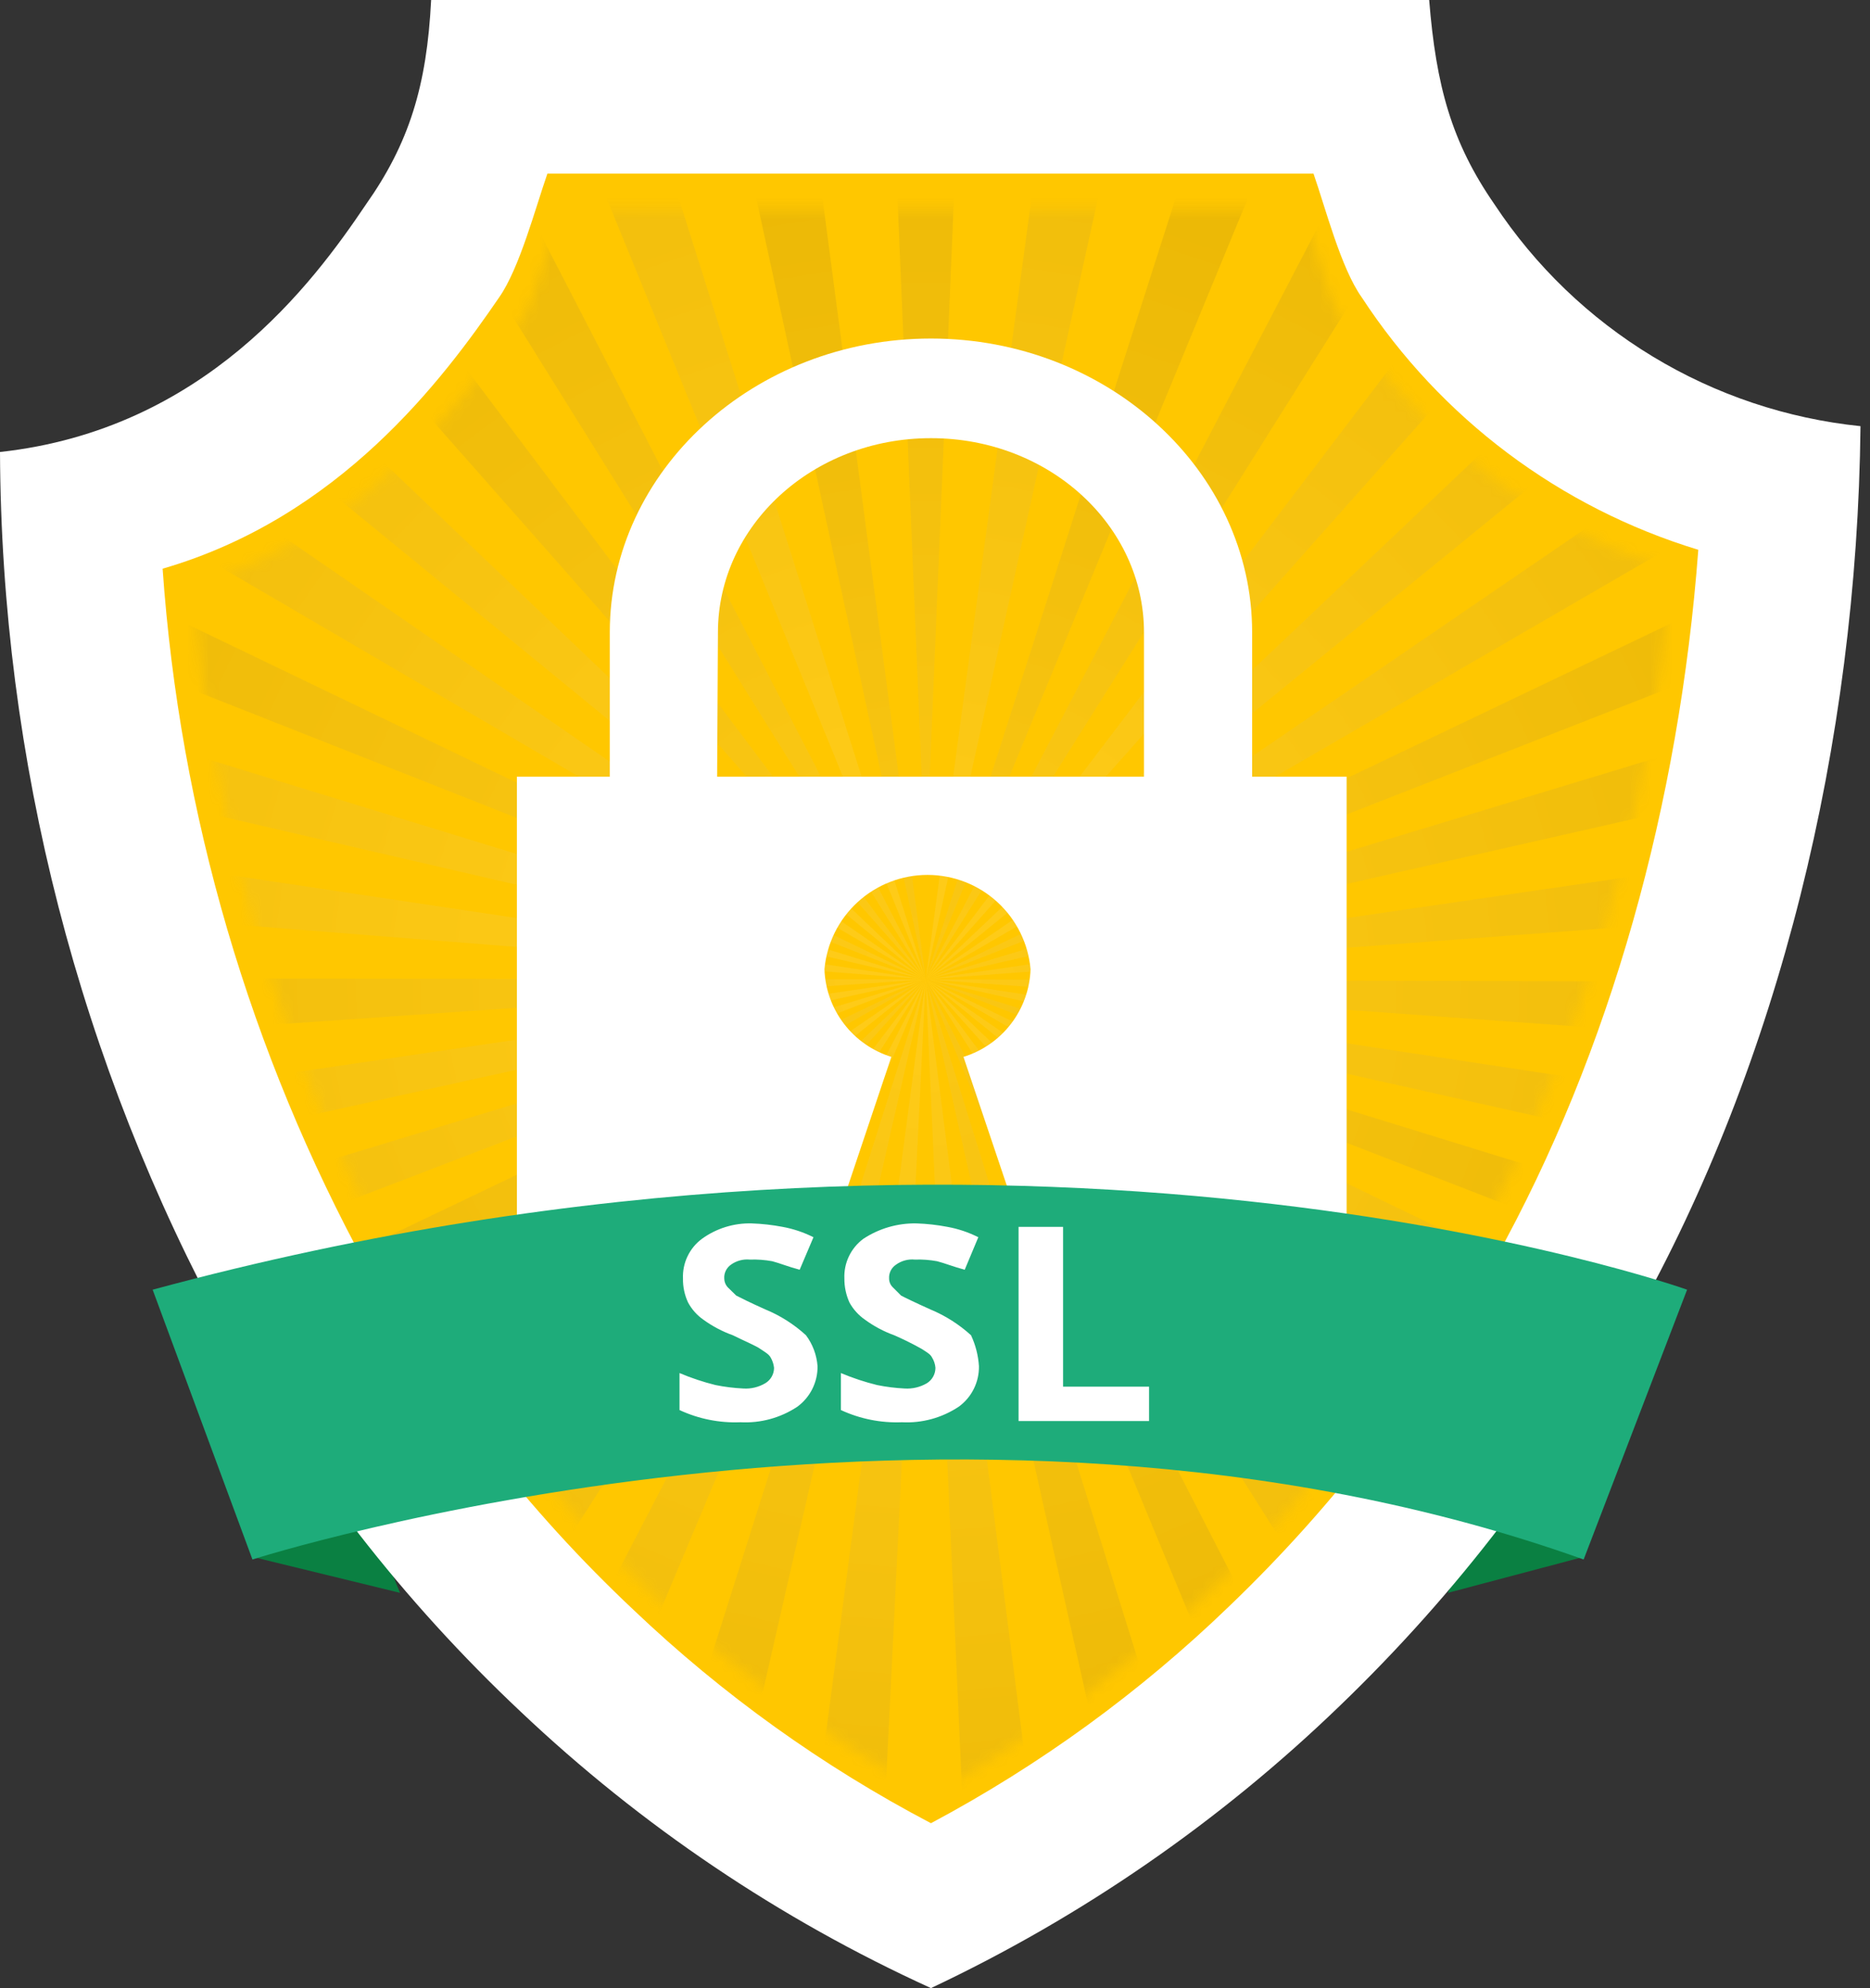 <svg width="175" height="186" viewBox="0 0 175 186" fill="none" xmlns="http://www.w3.org/2000/svg">
<rect x="0" y="0" width="175" height="186" fill="#333333" stroke="none"/>
<g id="Group 60">
<path id="Vector" d="M23.626 145.654C23.626 145.654 31.007 141.849 34.868 142.762L37.436 149.021L23.626 145.654Z" fill="#0A8042"/>
<path id="Vector_2" d="M135.496 149.021L148.203 145.654L144.189 141.944L138.235 142.591L135.496 149.021Z" fill="#0A8042"/>
<path id="Vector_3" d="M87.122 186C72.97 179.555 59.985 170.806 48.697 160.111C37.757 149.819 28.484 137.889 21.21 124.748C7.407 99.447 0.118 71.108 0 42.287C19.136 40.194 29.256 26.536 34.24 19.136C38.273 13.43 39.947 8.046 40.346 0H133.746C134.393 8.046 135.838 13.316 139.871 19.136C143.688 24.911 148.74 29.766 154.661 33.351C160.582 36.937 167.225 39.163 174.111 39.871C173.788 69.603 166.502 99.353 152.882 123.569C145.613 136.905 136.343 149.049 125.395 159.578C114.168 170.419 101.239 179.345 87.122 186Z" fill="white"/>
<path id="Vector_4" d="M87.122 170.573C76.974 165.247 67.614 158.538 59.312 150.638C49.401 141.325 40.995 130.531 34.392 118.642C23.367 98.464 16.826 76.143 15.218 53.205C31.786 48.393 41.431 35.534 46.719 27.811C48.621 25.09 50.105 19.46 51.227 16.245H122.922C124.044 19.46 125.49 25.09 127.43 27.811C134.832 39.14 145.983 47.503 158.931 51.436C157.162 75.081 150.733 98.383 139.909 117.843C133.307 129.874 124.904 140.825 114.99 150.314C106.684 158.326 97.305 165.144 87.122 170.573Z" fill="#FFC700"/>
<g id="Group" opacity="0.1">
<g id="Clip path group">
<mask id="mask0_162_479" style="mask-type:luminance" maskUnits="userSpaceOnUse" x="17" y="19" width="140" height="149">
<g id="a4fd8a5d-31f1-4abd-a17f-4fadc2ddca9c">
<path id="Vector_5" d="M87.122 167.986C77.674 162.859 68.923 156.543 61.081 149.192C51.332 140.03 43.084 129.394 36.637 117.672C26.084 98.289 19.732 76.9 17.995 54.898C34.392 49.762 43.865 36.884 49.02 29.504C50.466 27.411 51.912 19.536 53.034 19.536H121.362C122.485 19.536 123.93 27.411 125.376 29.504C130.512 36.732 139.852 48.145 156.401 53.281C154.655 75.564 148.307 97.243 137.759 116.949C131.317 128.764 123.07 139.501 113.316 148.773C105.359 156.171 96.569 162.619 87.122 167.986Z" fill="white"/>
</g>
</mask>
<g mask="url(#mask0_162_479)">
<g id="Group_2">
<path id="Vector_6" d="M82.29 -22.332L86.627 81.663L90.983 -22.332H82.29Z" fill="url(#paint0_linear_162_479)"/>
<path id="Vector_7" d="M100.628 -11.737L86.628 91.63L109.15 -10.443L100.628 -11.737Z" fill="url(#paint1_linear_162_479)"/>
<path id="Vector_8" d="M118.623 -8.351L86.628 91.63L126.822 -5.783L118.623 -8.351Z" fill="url(#paint2_linear_162_479)"/>
<path id="Vector_9" d="M135.667 -2.416L86.628 91.63L143.39 1.293L135.667 -2.416Z" fill="url(#paint3_linear_162_479)"/>
<path id="Vector_10" d="M151.589 6.106L86.628 91.63L158.494 10.767L151.589 6.106Z" fill="url(#paint4_linear_162_479)"/>
<path id="Vector_11" d="M165.723 16.721L86.628 91.63L171.677 22.351L165.723 16.721Z" fill="url(#paint5_linear_162_479)"/>
<path id="Vector_12" d="M177.935 29.256L86.628 91.63L182.767 35.857L177.935 29.256Z" fill="url(#paint6_linear_162_479)"/>
<path id="Vector_13" d="M187.598 43.409L86.628 91.631L191.289 50.638L187.598 43.409Z" fill="url(#paint7_linear_162_479)"/>
<path id="Vector_14" d="M194.827 58.836L86.628 91.63L197.243 66.559L194.827 58.836Z" fill="url(#paint8_linear_162_479)"/>
<path id="Vector_15" d="M199.164 75.233L86.628 91.63L200.134 83.109L199.164 75.233Z" fill="url(#paint9_linear_162_479)"/>
<path id="Vector_16" d="M200.457 91.954L86.628 91.63L200.134 99.829L200.457 91.954Z" fill="url(#paint10_linear_162_479)"/>
<path id="Vector_17" d="M199.012 108.674L86.628 91.63L197.243 116.397L199.012 108.674Z" fill="url(#paint11_linear_162_479)"/>
<path id="Vector_18" d="M194.503 124.92L86.628 91.63L191.441 132.3L194.503 124.92Z" fill="url(#paint12_linear_162_479)"/>
<path id="Vector_19" d="M187.275 140.347L86.628 91.63L182.919 147.099L187.275 140.347Z" fill="url(#paint13_linear_162_479)"/>
<path id="Vector_20" d="M177.459 154.328L86.628 91.63L172 160.605L177.459 154.328Z" fill="url(#paint14_linear_162_479)"/>
<path id="Vector_21" d="M165.247 166.864L86.628 91.63L158.646 172.171L165.247 166.864Z" fill="url(#paint15_linear_162_479)"/>
<path id="Vector_22" d="M150.942 177.478L86.628 91.63L143.695 181.663L150.942 177.478Z" fill="url(#paint16_linear_162_479)"/>
<path id="Vector_23" d="M135.021 185.829L86.628 91.63L126.974 188.891L135.021 185.829Z" fill="url(#paint17_linear_162_479)"/>
<path id="Vector_24" d="M117.824 191.631L86.628 91.63L109.455 193.552L117.824 191.631Z" fill="url(#paint18_linear_162_479)"/>
<path id="Vector_25" d="M99.81 194.998L86.628 91.63L91.288 195.644L99.81 194.998Z" fill="url(#paint19_linear_162_479)"/>
<path id="Vector_26" d="M81.492 195.644L86.628 91.63L72.97 194.845L81.492 195.644Z" fill="url(#paint20_linear_162_479)"/>
<path id="Vector_27" d="M63.325 193.552L86.627 91.63L54.955 191.631L63.325 193.552Z" fill="url(#paint21_linear_162_479)"/>
<path id="Vector_28" d="M45.806 188.739L86.628 91.63L37.76 185.677L45.806 188.739Z" fill="url(#paint22_linear_162_479)"/>
<path id="Vector_29" d="M29.237 181.492L86.627 91.63L21.856 177.326L29.237 181.492Z" fill="url(#paint23_linear_162_479)"/>
<path id="Vector_30" d="M14.134 171.848L86.628 91.63L7.704 166.711L14.134 171.848Z" fill="url(#paint24_linear_162_479)"/>
<path id="Vector_31" d="M0.952 160.282L86.628 91.63L-4.508 154.176L0.952 160.282Z" fill="url(#paint25_linear_162_479)"/>
<path id="Vector_32" d="M-9.987 146.776L86.627 91.63L-14.324 139.852L-9.987 146.776Z" fill="url(#paint26_linear_162_479)"/>
<path id="Vector_33" d="M-18.508 131.977L86.628 91.63L-21.552 124.425L-18.508 131.977Z" fill="url(#paint27_linear_162_479)"/>
<path id="Vector_34" d="M-24.121 116.074L86.627 91.63L-25.89 108.199L-24.121 116.074Z" fill="url(#paint28_linear_162_479)"/>
<path id="Vector_35" d="M-27.012 99.506L86.628 91.63L-27.335 91.478L-27.012 99.506Z" fill="url(#paint29_linear_162_479)"/>
<path id="Vector_36" d="M-26.859 82.633L86.628 91.63L-25.889 74.758L-26.859 82.633Z" fill="url(#paint30_linear_162_479)"/>
<path id="Vector_37" d="M-23.815 66.083L86.628 91.63L-21.4 58.513L-23.815 66.083Z" fill="url(#paint31_linear_162_479)"/>
<path id="Vector_38" d="M-18.014 50.314L86.628 91.63L-14.323 43.086L-18.014 50.314Z" fill="url(#paint32_linear_162_479)"/>
<path id="Vector_39" d="M-9.34 35.534L86.628 91.63L-4.356 28.933L-9.34 35.534Z" fill="url(#paint33_linear_162_479)"/>
<path id="Vector_40" d="M1.75 22.18L86.627 91.63L7.704 16.397L1.75 22.18Z" fill="url(#paint34_linear_162_479)"/>
<path id="Vector_41" d="M15.104 10.614L86.628 91.63L22.01 5.783L15.104 10.614Z" fill="url(#paint35_linear_162_479)"/>
<path id="Vector_42" d="M30.208 1.122L86.628 91.63L37.931 -2.568L30.208 1.122Z" fill="url(#paint36_linear_162_479)"/>
<path id="Vector_43" d="M46.758 -5.954L86.629 91.63L54.956 -8.522L46.758 -5.954Z" fill="url(#paint37_linear_162_479)"/>
<path id="Vector_44" d="M64.448 -10.614L86.628 91.63L72.97 -11.737L64.448 -10.614Z" fill="url(#paint38_linear_162_479)"/>
</g>
</g>
</g>
</g>
<path id="Vector_45" d="M117.178 72.665V59.159C117.178 44.056 103.672 31.672 87.122 31.672C70.573 31.672 57.067 44.056 57.067 59.159V72.665H48.374V131.349H126.023V72.665H117.178ZM67.187 59.159C67.187 49.192 76.032 40.993 87.122 40.993C98.212 40.993 107.058 49.192 107.058 59.159V72.665H67.111L67.187 59.159ZM76.831 118.49L83.413 98.878C81.648 98.33 80.097 97.246 78.976 95.777C77.854 94.308 77.218 92.526 77.155 90.679C77.369 88.269 78.478 86.027 80.263 84.394C82.048 82.76 84.38 81.854 86.799 81.854C89.219 81.854 91.55 82.76 93.335 84.394C95.12 86.027 96.229 88.269 96.443 90.679C96.379 92.529 95.74 94.312 94.615 95.782C93.49 97.251 91.935 98.333 90.166 98.878L96.767 118.49H76.831Z" fill="white"/>
<path id="Vector_46" d="M14.285 120.659L23.625 145.901C23.625 145.901 89.214 124.843 148.202 145.901L157.884 120.659C157.884 120.659 95.948 98.555 14.285 120.659Z" fill="#1EAC7A"/>
<path id="Vector_47" d="M76.508 127.811C76.519 128.551 76.351 129.283 76.02 129.945C75.689 130.607 75.204 131.18 74.606 131.615C73.037 132.653 71.177 133.159 69.299 133.061C67.332 133.14 65.376 132.749 63.592 131.92V128.458C64.683 128.92 65.808 129.296 66.959 129.58C67.812 129.753 68.677 129.861 69.546 129.903C70.271 129.953 70.994 129.781 71.619 129.409C71.87 129.26 72.077 129.048 72.22 128.794C72.364 128.541 72.438 128.254 72.437 127.963C72.399 127.62 72.289 127.29 72.114 126.993C71.943 126.689 71.619 126.517 71.144 126.194C70.668 125.871 69.85 125.547 68.576 124.919C67.599 124.569 66.677 124.082 65.836 123.474C65.234 123.057 64.738 122.502 64.391 121.857C64.064 121.155 63.901 120.387 63.915 119.612C63.885 118.897 64.031 118.185 64.339 117.538C64.648 116.891 65.109 116.33 65.684 115.903C67.037 114.922 68.675 114.414 70.345 114.457C71.315 114.491 72.282 114.599 73.236 114.781C74.241 114.965 75.215 115.292 76.127 115.751L74.834 118.794C73.712 118.49 72.932 118.167 72.266 117.995C71.576 117.869 70.874 117.818 70.174 117.843C69.546 117.781 68.916 117.95 68.404 118.319C68.197 118.462 68.031 118.657 67.921 118.883C67.811 119.11 67.761 119.361 67.777 119.612C67.78 119.906 67.888 120.19 68.081 120.411L68.899 121.21C69.222 121.381 70.174 121.857 71.619 122.504C73.019 123.079 74.307 123.897 75.424 124.919C76.053 125.76 76.429 126.763 76.508 127.811Z" fill="white"/>
<path id="Vector_48" d="M91.612 127.811C91.625 128.552 91.46 129.285 91.128 129.947C90.797 130.61 90.31 131.182 89.709 131.615C88.14 132.653 86.28 133.16 84.402 133.061C82.436 133.138 80.48 132.747 78.695 131.92V128.458C79.793 128.921 80.925 129.296 82.081 129.58C82.928 129.753 83.786 129.861 84.649 129.903C85.381 129.952 86.11 129.78 86.742 129.409C86.987 129.256 87.19 129.043 87.329 128.79C87.469 128.537 87.542 128.252 87.541 127.963C87.512 127.619 87.401 127.286 87.217 126.993C87.065 126.689 86.742 126.517 86.247 126.194C85.413 125.727 84.556 125.301 83.679 124.92C82.708 124.569 81.792 124.083 80.959 123.474C80.351 123.057 79.849 122.503 79.494 121.857C79.176 121.152 79.014 120.386 79.019 119.612C78.989 118.897 79.135 118.185 79.443 117.538C79.751 116.892 80.213 116.33 80.788 115.903C82.265 114.928 84.002 114.424 85.772 114.457C86.742 114.49 87.709 114.598 88.663 114.781C89.669 114.963 90.642 115.289 91.554 115.751L90.28 118.794C89.158 118.49 88.378 118.167 87.693 117.995C87.009 117.869 86.314 117.818 85.619 117.843C84.991 117.779 84.362 117.948 83.85 118.319C83.638 118.459 83.467 118.652 83.354 118.879C83.24 119.106 83.188 119.359 83.204 119.612C83.203 119.911 83.319 120.197 83.527 120.411L84.326 121.21C84.649 121.381 85.619 121.857 87.065 122.504C88.463 123.084 89.75 123.902 90.87 124.92C91.296 125.828 91.548 126.809 91.612 127.811Z" fill="white"/>
<path id="Vector_49" d="M95.32 132.795V114.781H99.486V129.732H107.533V132.947H95.32V132.795Z" fill="white"/>
</g>
<defs>
<linearGradient id="paint0_linear_162_479" x1="94.274" y1="98.562" x2="94.274" y2="-6.205" gradientUnits="userSpaceOnUse">
<stop stop-color="#F1F1F1"/>
<stop offset="1" stop-color="#221F1F"/>
</linearGradient>
<linearGradient id="paint1_linear_162_479" x1="101.702" y1="83.602" x2="118.653" y2="-20.25" gradientUnits="userSpaceOnUse">
<stop stop-color="#F1F1F1"/>
<stop offset="1" stop-color="#221F1F"/>
</linearGradient>
<linearGradient id="paint2_linear_162_479" x1="75.882" y1="104.921" x2="109.377" y2="4.438" gradientUnits="userSpaceOnUse">
<stop stop-color="#F1F1F1"/>
<stop offset="1" stop-color="#221F1F"/>
</linearGradient>
<linearGradient id="paint3_linear_162_479" x1="92.08" y1="98.346" x2="141.957" y2="3.406" gradientUnits="userSpaceOnUse">
<stop stop-color="#F1F1F1"/>
<stop offset="1" stop-color="#221F1F"/>
</linearGradient>
<linearGradient id="paint4_linear_162_479" x1="100.374" y1="82.084" x2="165.749" y2="-4.787" gradientUnits="userSpaceOnUse">
<stop stop-color="#F1F1F1"/>
<stop offset="1" stop-color="#221F1F"/>
</linearGradient>
<linearGradient id="paint5_linear_162_479" x1="86.987" y1="69.588" x2="166.582" y2="-6.859" gradientUnits="userSpaceOnUse">
<stop stop-color="#F1F1F1"/>
<stop offset="1" stop-color="#221F1F"/>
</linearGradient>
<linearGradient id="paint6_linear_162_479" x1="108.541" y1="100.992" x2="200.684" y2="37.587" gradientUnits="userSpaceOnUse">
<stop stop-color="#F1F1F1"/>
<stop offset="1" stop-color="#221F1F"/>
</linearGradient>
<linearGradient id="paint7_linear_162_479" x1="81.491" y1="94.725" x2="183.709" y2="46.269" gradientUnits="userSpaceOnUse">
<stop stop-color="#F1F1F1"/>
<stop offset="1" stop-color="#221F1F"/>
</linearGradient>
<linearGradient id="paint8_linear_162_479" x1="86.161" y1="98.412" x2="195.826" y2="66.746" gradientUnits="userSpaceOnUse">
<stop stop-color="#F1F1F1"/>
<stop offset="1" stop-color="#221F1F"/>
</linearGradient>
<linearGradient id="paint9_linear_162_479" x1="86.913" y1="77.886" x2="200.859" y2="64.081" gradientUnits="userSpaceOnUse">
<stop stop-color="#F1F1F1"/>
<stop offset="1" stop-color="#221F1F"/>
</linearGradient>
<linearGradient id="paint10_linear_162_479" x1="85.943" y1="82.205" x2="200.684" y2="86.888" gradientUnits="userSpaceOnUse">
<stop stop-color="#F1F1F1"/>
<stop offset="1" stop-color="#221F1F"/>
</linearGradient>
<linearGradient id="paint11_linear_162_479" x1="82.582" y1="109.462" x2="194.707" y2="132.588" gradientUnits="userSpaceOnUse">
<stop stop-color="#F1F1F1"/>
<stop offset="1" stop-color="#221F1F"/>
</linearGradient>
<linearGradient id="paint12_linear_162_479" x1="71.379" y1="79.351" x2="177.581" y2="119.699" gradientUnits="userSpaceOnUse">
<stop stop-color="#F1F1F1"/>
<stop offset="1" stop-color="#221F1F"/>
</linearGradient>
<linearGradient id="paint13_linear_162_479" x1="81.671" y1="102.94" x2="178.941" y2="159.375" gradientUnits="userSpaceOnUse">
<stop stop-color="#F1F1F1"/>
<stop offset="1" stop-color="#221F1F"/>
</linearGradient>
<linearGradient id="paint14_linear_162_479" x1="80.312" y1="106.264" x2="166.176" y2="176.723" gradientUnits="userSpaceOnUse">
<stop stop-color="#F1F1F1"/>
<stop offset="1" stop-color="#221F1F"/>
</linearGradient>
<linearGradient id="paint15_linear_162_479" x1="109.046" y1="99.939" x2="181.626" y2="182.121" gradientUnits="userSpaceOnUse">
<stop stop-color="#F1F1F1"/>
<stop offset="1" stop-color="#221F1F"/>
</linearGradient>
<linearGradient id="paint16_linear_162_479" x1="76.871" y1="99.909" x2="134.265" y2="191.166" gradientUnits="userSpaceOnUse">
<stop stop-color="#F1F1F1"/>
<stop offset="1" stop-color="#221F1F"/>
</linearGradient>
<linearGradient id="paint17_linear_162_479" x1="69.443" y1="80.596" x2="110.934" y2="178.569" gradientUnits="userSpaceOnUse">
<stop stop-color="#F1F1F1"/>
<stop offset="1" stop-color="#221F1F"/>
</linearGradient>
<linearGradient id="paint18_linear_162_479" x1="103.656" y1="75.764" x2="128.828" y2="178.171" gradientUnits="userSpaceOnUse">
<stop stop-color="#F1F1F1"/>
<stop offset="1" stop-color="#221F1F"/>
</linearGradient>
<linearGradient id="paint19_linear_162_479" x1="103.449" y1="95.061" x2="111.803" y2="199.8" gradientUnits="userSpaceOnUse">
<stop stop-color="#F1F1F1"/>
<stop offset="1" stop-color="#221F1F"/>
</linearGradient>
<linearGradient id="paint20_linear_162_479" x1="103.009" y1="101.221" x2="94.442" y2="205.96" gradientUnits="userSpaceOnUse">
<stop stop-color="#F1F1F1"/>
<stop offset="1" stop-color="#221F1F"/>
</linearGradient>
<linearGradient id="paint21_linear_162_479" x1="97.512" y1="94.029" x2="72.103" y2="196.527" gradientUnits="userSpaceOnUse">
<stop stop-color="#F1F1F1"/>
<stop offset="1" stop-color="#221F1F"/>
</linearGradient>
<linearGradient id="paint22_linear_162_479" x1="90.587" y1="100.649" x2="48.661" y2="198.622" gradientUnits="userSpaceOnUse">
<stop stop-color="#F1F1F1"/>
<stop offset="1" stop-color="#221F1F"/>
</linearGradient>
<linearGradient id="paint23_linear_162_479" x1="82.48" y1="95.653" x2="24.597" y2="186.769" gradientUnits="userSpaceOnUse">
<stop stop-color="#F1F1F1"/>
<stop offset="1" stop-color="#221F1F"/>
</linearGradient>
<linearGradient id="paint24_linear_162_479" x1="81.134" y1="76.104" x2="8.393" y2="157.77" gradientUnits="userSpaceOnUse">
<stop stop-color="#F1F1F1"/>
<stop offset="1" stop-color="#221F1F"/>
</linearGradient>
<linearGradient id="paint25_linear_162_479" x1="62.769" y1="80.682" x2="-23.476" y2="150.629" gradientUnits="userSpaceOnUse">
<stop stop-color="#F1F1F1"/>
<stop offset="1" stop-color="#221F1F"/>
</linearGradient>
<linearGradient id="paint26_linear_162_479" x1="97.059" y1="82.151" x2="-0.521" y2="138.174" gradientUnits="userSpaceOnUse">
<stop stop-color="#F1F1F1"/>
<stop offset="1" stop-color="#221F1F"/>
</linearGradient>
<linearGradient id="paint27_linear_162_479" x1="83.153" y1="103.452" x2="-23.368" y2="143.601" gradientUnits="userSpaceOnUse">
<stop stop-color="#F1F1F1"/>
<stop offset="1" stop-color="#221F1F"/>
</linearGradient>
<linearGradient id="paint28_linear_162_479" x1="72.123" y1="102.084" x2="-40.144" y2="124.725" gradientUnits="userSpaceOnUse">
<stop stop-color="#F1F1F1"/>
<stop offset="1" stop-color="#221F1F"/>
</linearGradient>
<linearGradient id="paint29_linear_162_479" x1="83.696" y1="71.581" x2="-31.044" y2="75.796" gradientUnits="userSpaceOnUse">
<stop stop-color="#F1F1F1"/>
<stop offset="1" stop-color="#221F1F"/>
</linearGradient>
<linearGradient id="paint30_linear_162_479" x1="62.327" y1="70.986" x2="-51.619" y2="56.713" gradientUnits="userSpaceOnUse">
<stop stop-color="#F1F1F1"/>
<stop offset="1" stop-color="#221F1F"/>
</linearGradient>
<linearGradient id="paint31_linear_162_479" x1="62.533" y1="90.036" x2="-47.131" y2="57.905" gradientUnits="userSpaceOnUse">
<stop stop-color="#F1F1F1"/>
<stop offset="1" stop-color="#221F1F"/>
</linearGradient>
<linearGradient id="paint32_linear_162_479" x1="97.82" y1="69.02" x2="-4.167" y2="20.103" gradientUnits="userSpaceOnUse">
<stop stop-color="#F1F1F1"/>
<stop offset="1" stop-color="#221F1F"/>
</linearGradient>
<linearGradient id="paint33_linear_162_479" x1="64.645" y1="91.374" x2="-27.27" y2="27.512" gradientUnits="userSpaceOnUse">
<stop stop-color="#F1F1F1"/>
<stop offset="1" stop-color="#221F1F"/>
</linearGradient>
<linearGradient id="paint34_linear_162_479" x1="55.074" y1="93.99" x2="-24.229" y2="17.384" gradientUnits="userSpaceOnUse">
<stop stop-color="#F1F1F1"/>
<stop offset="1" stop-color="#221F1F"/>
</linearGradient>
<linearGradient id="paint35_linear_162_479" x1="96.87" y1="87.658" x2="31.994" y2="0.64" gradientUnits="userSpaceOnUse">
<stop stop-color="#F1F1F1"/>
<stop offset="1" stop-color="#221F1F"/>
</linearGradient>
<linearGradient id="paint36_linear_162_479" x1="102.296" y1="82.906" x2="52.9" y2="-12.17" gradientUnits="userSpaceOnUse">
<stop stop-color="#F1F1F1"/>
<stop offset="1" stop-color="#221F1F"/>
</linearGradient>
<linearGradient id="paint37_linear_162_479" x1="57.35" y1="81.22" x2="24.071" y2="-19.479" gradientUnits="userSpaceOnUse">
<stop stop-color="#F1F1F1"/>
<stop offset="1" stop-color="#221F1F"/>
</linearGradient>
<linearGradient id="paint38_linear_162_479" x1="85.016" y1="107.618" x2="68.494" y2="3.765" gradientUnits="userSpaceOnUse">
<stop stop-color="#F1F1F1"/>
<stop offset="1" stop-color="#221F1F"/>
</linearGradient>
</defs>
</svg>
